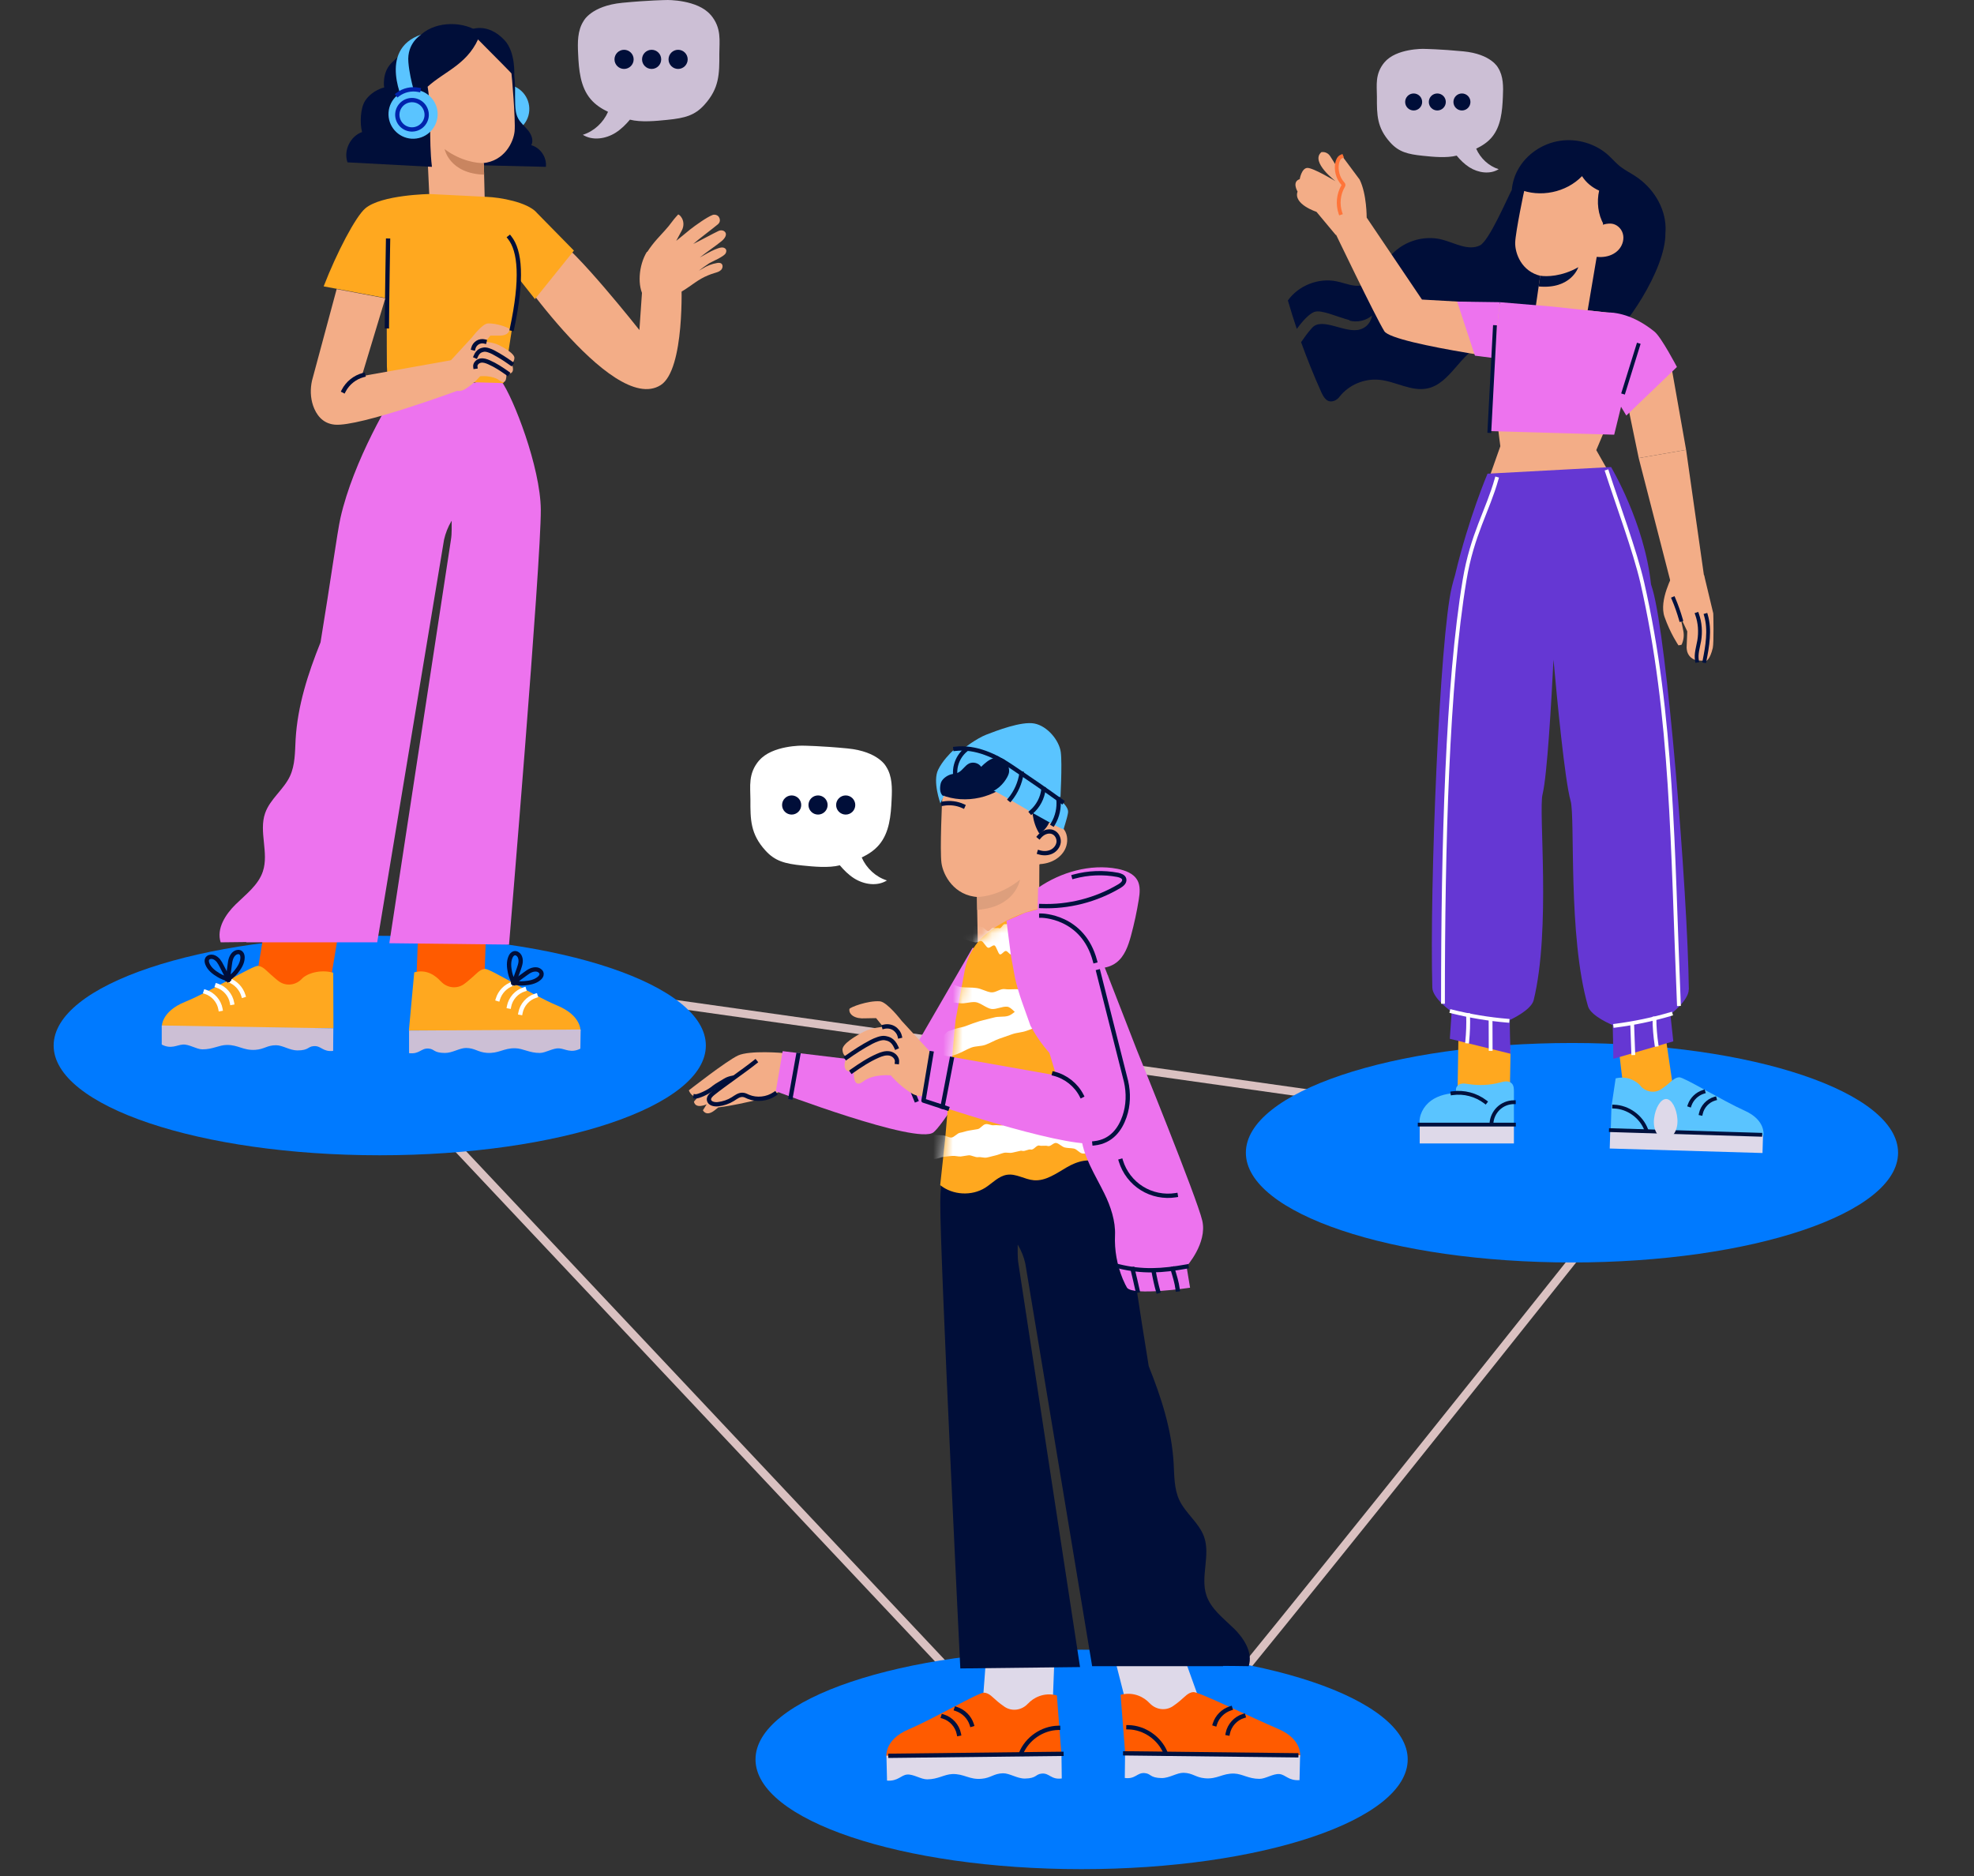 <svg width="202" height="192" viewBox="0 0 202 192" fill="none" xmlns="http://www.w3.org/2000/svg">
<rect x="0" y="0" width="202" height="192" fill="#333333" stroke="none"/>
<path d="M111.621 189.29C113.511 188.88 170.381 117.07 170.381 117.07L34.071 97.79" stroke="#DAC1C1" stroke-width="0.84" stroke-miterlimit="10"/>
<path d="M30.961 100.64L115.471 190.44" stroke="#DAC1C1" stroke-width="0.84" stroke-miterlimit="10"/>
<path d="M110.681 191.28C129.11 191.28 144.051 186.252 144.051 180.05C144.051 173.848 129.11 168.82 110.681 168.82C92.251 168.82 77.311 173.848 77.311 180.05C77.311 186.252 92.251 191.28 110.681 191.28Z" fill="#007AFF"/>
<path d="M107.98 167.659L107.58 178.019L104.29 180.049L101.96 179.079L100.46 175.569L101.06 167.649L107.98 167.659Z" fill="#DED9E9"/>
<path d="M105.21 174.329C105.71 173.779 106.79 173.139 108.15 173.499L108.61 179.479L90.71 179.839C90.71 179.839 90.41 178.069 92.97 176.979C95.54 175.889 100.15 173.189 100.69 173.219C101.24 173.249 101.58 173.709 102.09 174.129C102.27 174.279 102.52 174.479 102.82 174.679C103.59 175.179 104.59 175.009 105.2 174.329H105.21Z" fill="#FF5B00"/>
<path d="M97.86 174.89C98.6 175.13 99.21 175.74 99.44 176.48" stroke="#00113E" stroke-width="0.44" stroke-linecap="square" stroke-linejoin="round"/>
<path d="M96.519 175.66C97.32 175.9 97.96 176.61 98.12 177.43" stroke="#00113E" stroke-width="0.44" stroke-linecap="square" stroke-linejoin="round"/>
<path d="M90.76 182.219C91.9 182.299 92.19 181.659 92.82 181.599C93.47 181.539 94.25 182.099 94.88 182.089C95.98 182.089 96.62 181.579 97.45 181.549C98.67 181.509 99.19 182.149 100.46 182.029C101.4 181.949 101.69 181.489 102.64 181.469C103.32 181.459 104.09 182.019 104.88 182.009C106.1 181.989 105.94 181.559 106.61 181.499C107.4 181.429 107.55 182.149 108.65 181.999L108.62 179.479L90.71 179.669L90.77 182.219H90.76Z" fill="#DED9E9"/>
<path d="M108.62 179.479C102.81 179.539 96.91 179.619 91.11 179.679" stroke="#00113E" stroke-width="0.44" stroke-linecap="square" stroke-linejoin="round"/>
<path d="M104.48 179.439C105.09 177.929 106.65 176.849 108.28 176.819" stroke="#00113E" stroke-width="0.44" stroke-linecap="square" stroke-linejoin="round"/>
<path d="M113.53 167.61L116.17 177.97L119.46 180L121.8 179.02L123.29 175.51L120.45 167.6L113.53 167.61Z" fill="#DED9E9"/>
<path d="M117.61 174.269C117.11 173.719 116.03 173.079 114.67 173.439L115.14 179.419L133.04 179.779C133.04 179.779 133.34 178.009 130.78 176.919C128.21 175.829 122.68 173.129 122.13 173.159C121.58 173.189 121.24 173.649 120.73 174.069C120.55 174.219 120.3 174.419 120 174.619C119.23 175.119 118.23 174.949 117.62 174.269H117.61Z" fill="#FF5B00"/>
<path d="M125.9 174.83C125.16 175.07 124.55 175.68 124.32 176.42" stroke="#00113E" stroke-width="0.44" stroke-linecap="square" stroke-linejoin="round"/>
<path d="M127.24 175.609C126.44 175.849 125.8 176.559 125.64 177.379" stroke="#00113E" stroke-width="0.44" stroke-linecap="square" stroke-linejoin="round"/>
<path d="M132.99 182.169C131.85 182.249 131.56 181.609 130.93 181.549C130.28 181.489 129.5 182.049 128.87 182.039C127.77 182.039 127.13 181.529 126.3 181.499C125.08 181.459 124.56 182.099 123.29 181.979C122.35 181.899 122.06 181.439 121.11 181.419C120.43 181.409 119.66 181.969 118.87 181.959C117.65 181.939 117.81 181.509 117.14 181.449C116.35 181.379 116.2 182.099 115.1 181.949L115.13 179.429L133.04 179.619L132.98 182.169H132.99Z" fill="#DED9E9"/>
<path d="M115.14 179.429C120.95 179.489 126.84 179.569 132.65 179.629" stroke="#00113E" stroke-width="0.44" stroke-linecap="square" stroke-linejoin="round"/>
<path d="M119.27 179.379C118.66 177.869 117.1 176.789 115.47 176.759" stroke="#00113E" stroke-width="0.44" stroke-linecap="square" stroke-linejoin="round"/>
<path d="M126.23 166.62C125.18 165.59 123.91 164.65 123.45 163.25C122.82 161.35 123.88 159.18 123.22 157.29C122.72 155.85 121.33 154.89 120.68 153.51C120.14 152.35 120.17 151.02 120.1 149.74C119.9 146.31 118.84 143.02 117.55 139.81C116.53 133.63 115.84 128.54 115.51 127.07C114.2 121.27 110.36 114.75 109.14 113.07C108.96 112.82 108.64 112.7 108.33 112.77L104.27 113.72C104.15 113.75 104.03 113.75 103.91 113.72L99.85 112.77C99.55 112.7 99.23 112.81 99.05 113.07C97.83 114.75 96.25 118.64 96.22 123.01C96.18 128.35 98.27 170.74 98.27 170.74L110.52 170.6L104.22 129.34C104.16 128.98 104.14 128.61 104.14 128.25V127.38C104.14 127.38 104.16 127.38 104.17 127.41C104.52 128 104.77 128.64 104.92 129.3L111.76 170.51H125.16C125.16 170.51 125.16 170.5 125.15 170.48C126.03 170.48 126.9 170.5 127.78 170.51C128.23 169.11 127.29 167.65 126.24 166.62H126.23Z" fill="#000E39"/>
<path d="M99.971 91.8L100.071 97.23L106.311 97.11L106.361 88.01L99.971 91.8Z" fill="#F3AD87"/>
<path d="M96.43 81.64C96.4 81.76 96.17 87.05 96.34 88.31C96.51 89.57 97.64 91.67 100.1 91.8C103.06 91.95 106.56 88.25 106.56 88.25L106.41 79.99C106.41 79.99 104.78 77.05 101.24 77.14C97.71 77.23 96.43 81.64 96.43 81.64Z" fill="#F3AD87"/>
<path d="M105.76 85.329C105.78 84.669 106.79 84.24 107.44 84.18C108.09 84.12 108.74 84.54 109.03 85.129C109.31 85.719 109.25 86.45 108.93 87.019C108.61 87.59 108.05 88.01 107.43 88.23C106.81 88.45 106.14 88.48 105.49 88.4L105.76 85.329Z" fill="#F3AD87"/>
<path d="M104.37 90.03C104.37 90.03 103.95 92.83 100 93.11L99.981 91.79C100.76 91.79 102.58 91.47 104.37 90.03Z" fill="#DD9F7D"/>
<path d="M98.54 82.489C97.92 82.209 97.21 82.119 96.53 82.239" stroke="#00113E" stroke-width="0.44" stroke-linecap="square" stroke-linejoin="round"/>
<path d="M100.631 76.99C103.711 76.59 105.761 78.14 105.761 78.14L107.221 79.94C107.421 80.04 107.181 81.62 107.371 81.74C107.481 81.81 107.601 81.89 107.661 82.01C107.741 82.16 107.661 82.34 107.661 82.51C107.711 83.54 107.361 84.75 106.351 85.3C105.651 84.17 105.461 82.66 105.741 81.35C104.921 81.01 104.191 80.44 103.701 79.69C101.881 81.65 98.811 82.34 96.331 81.35C96.331 81.35 97.551 77.4 100.641 77L100.631 76.99Z" fill="#00113E"/>
<path d="M106.351 85.62C106.521 85.42 106.731 85.25 106.981 85.16C107.221 85.07 107.511 85.05 107.751 85.16C108.141 85.32 108.371 85.77 108.331 86.19C108.281 86.61 107.981 86.98 107.601 87.16C107.221 87.34 106.771 87.35 106.361 87.23" stroke="#000E39" stroke-width="0.44" stroke-linecap="square" stroke-linejoin="round"/>
<path d="M96.231 82.21C96.231 82.21 95.411 79.98 96.001 78.77C96.441 77.87 97.221 77.09 97.571 76.76C97.691 76.65 97.841 76.59 98.001 76.59H98.611C98.611 76.59 99.921 75.57 100.931 75.18C101.941 74.79 104.511 73.79 105.841 74.04C107.171 74.29 108.391 75.76 108.551 76.98C108.711 78.2 108.501 81.91 108.501 81.91C108.501 81.91 109.381 82.55 109.291 83.17C109.201 83.78 108.841 84.76 108.851 84.86C108.851 84.96 107.201 84.12 103.131 81.71C98.771 79.13 97.401 79.47 96.231 82.21Z" fill="#5AC4FF"/>
<path d="M97.761 76.63C99.841 76.39 101.871 77.34 103.601 78.52C105.331 79.69 107.051 80.86 108.661 82.03" stroke="#00113E" stroke-width="0.44" stroke-linecap="square" stroke-linejoin="round"/>
<path d="M101.951 77.58C101.681 78.59 101.301 79.56 100.791 80.48" stroke="#00113E" stroke-width="0.44" stroke-linecap="square" stroke-linejoin="round"/>
<path d="M104.53 79.16C104.38 80.12 103.98 81.04 103.36 81.8" stroke="#00113E" stroke-width="0.44" stroke-linecap="square" stroke-linejoin="round"/>
<path d="M105.541 83.1C106.231 82.51 106.681 81.65 106.781 80.749" stroke="#00113E" stroke-width="0.44" stroke-linecap="square" stroke-linejoin="round"/>
<path d="M108.311 81.8C108.401 82.67 108.201 83.57 107.751 84.32" stroke="#00113E" stroke-width="0.44" stroke-linecap="square" stroke-linejoin="round"/>
<path d="M98.831 76.73C98.341 77.129 97.99 77.689 97.831 78.299C97.671 78.909 97.721 79.57 97.951 80.15" stroke="#00113E" stroke-width="0.44" stroke-linecap="square" stroke-linejoin="round"/>
<path d="M103.071 78.12C102.901 77.61 102.221 77.44 101.711 77.58C101.201 77.72 100.781 78.1 100.401 78.47C100.151 78.09 99.611 77.94 99.191 78.12C98.711 78.34 98.461 78.91 97.971 79.1C97.761 79.18 97.521 79.18 97.301 79.25C96.871 79.37 96.361 79.75 96.261 80.18C96.161 80.61 96.151 81.14 96.481 81.44L98.071 81.27C98.801 81.62 99.681 81.54 100.421 81.21C101.161 80.89 100.941 81.3 101.661 80.94C102.551 80.5 103.101 79.58 103.221 79.18C103.331 78.82 103.211 78.47 103.091 78.11L103.071 78.12Z" fill="#00113E"/>
<path d="M80.4 107.79C80.13 107.74 76.71 107.47 75.53 108.01C74.34 108.56 70.49 111.58 70.49 111.58C70.49 111.58 70.81 112.51 71.56 112.09L71.01 112.74C71.18 113.54 72.31 113.01 72.31 113.01L71.93 113.62C71.93 113.62 72.23 114.29 73.07 113.67L73.5 113.33L74.5 113.18C74.5 113.18 76.52 112.84 77.93 112.42C79.34 112 80.03 111.57 80.03 111.57L80.51 107.98" fill="#F3AD87"/>
<path d="M71.17 112.2C71.41 112.23 72.49 111.79 73.1 111.26C73.28 111.1 73.97 110.73 74.17 110.59C74.67 110.27 75.3 110.24 75.89 110.22" stroke="#00113E" stroke-width="0.44" stroke-linecap="square" stroke-linejoin="round"/>
<path d="M77.28 108.67C76.2 109.54 74.06 111 72.98 111.87C72.76 112.05 72.51 112.28 72.55 112.56C72.6 112.93 73.09 113.04 73.46 113C74.01 112.94 74.54 112.76 75 112.47C75.3 112.28 75.61 112.03 75.97 112.04C76.19 112.04 76.38 112.15 76.58 112.24C77.45 112.6 78.5 112.48 79.28 111.95" fill="#F3AD87"/>
<path d="M77.28 108.67C76.2 109.54 74.06 111 72.98 111.87C72.76 112.05 72.51 112.28 72.55 112.56C72.6 112.93 73.09 113.04 73.46 113C74.01 112.94 74.54 112.76 75 112.47C75.3 112.28 75.61 112.03 75.97 112.04C76.19 112.04 76.38 112.15 76.58 112.24C77.45 112.6 78.5 112.48 79.28 111.95" stroke="#000E39" stroke-width="0.44" stroke-linecap="square" stroke-linejoin="round"/>
<path d="M79.391 111.67C79.391 111.67 93.851 117.18 95.521 115.88C97.191 114.58 106.901 98.09 106.901 98.09L99.521 97L92.531 109.07L80.091 107.57L79.391 111.66V111.67Z" fill="#ED73EE"/>
<path d="M92.421 109.31C92.861 110.39 93.301 111.47 93.741 112.55" stroke="#00113E" stroke-width="0.44" stroke-linecap="square" stroke-linejoin="round"/>
<path d="M80.91 112.28L81.68 107.97" stroke="#00113E" stroke-width="0.44" stroke-linecap="square" stroke-linejoin="round"/>
<path d="M112.471 118.41L113.121 102.91C113.121 102.91 112.701 92.17 107.321 92.82C103.931 93.23 101.401 95.21 101.401 95.21C99.991 96.16 99.031 97.63 98.721 99.3L97.781 104.42C97.731 104.71 97.131 111.76 96.711 116.65L96.211 121.28C97.491 122.31 99.441 122.42 100.831 121.54C101.561 121.07 102.191 120.35 103.051 120.22C103.981 120.08 104.851 120.7 105.791 120.78C107.011 120.88 108.091 120.08 109.141 119.47C110.191 118.85 111.601 118.4 112.571 119.14L112.471 118.4V118.41Z" fill="#FFA81F"/>
<mask id="mask0_314_11643" style="mask-type:luminance" maskUnits="userSpaceOnUse" x="96" y="92" width="18" height="31">
<path d="M112.471 118.41L113.121 102.91C113.121 102.91 112.701 92.17 107.321 92.82C103.931 93.23 101.401 95.21 101.401 95.21L101.291 95.29C99.951 96.19 99.041 97.58 98.751 99.17L97.791 104.43C97.741 104.72 97.141 111.77 96.721 116.66L96.221 121.29C97.501 122.32 99.451 122.43 100.841 121.55C101.571 121.08 102.201 120.36 103.061 120.23C103.991 120.09 104.861 120.71 105.801 120.79C107.021 120.89 108.101 120.09 109.151 119.48C110.201 118.86 111.611 118.41 112.581 119.15L112.481 118.41H112.471Z" fill="white"/>
</mask>
<g mask="url(#mask0_314_11643)">
<path d="M95.041 108.82C95.521 108.68 96.011 108.54 96.491 108.37C96.971 108.21 97.451 108.05 97.921 107.88C98.391 107.71 98.911 107.39 99.381 107.21C99.851 107.03 100.371 107.09 100.841 106.92C101.311 106.75 101.751 106.48 102.221 106.31L103.591 105.83C104.051 105.67 104.561 105.66 105.011 105.5C105.471 105.35 105.791 105.2 106.241 105.04C106.701 104.88 107.411 104.96 107.871 104.79C108.331 104.62 108.831 104.63 109.291 104.45C109.751 104.27 110.201 104.05 110.651 103.86C110.931 103.74 111.221 103.59 111.501 103.45L122.641 97.76L110.961 100.32C110.771 100.36 110.591 100.4 110.401 100.43C109.911 100.51 109.431 100.4 108.941 100.47L107.471 100.68H107.381C107.311 100.68 107.251 100.67 107.181 100.66C106.691 100.62 106.211 100.88 105.721 100.82C105.231 100.76 104.781 101.32 104.301 101.25C103.811 101.19 103.321 101.29 102.841 101.22C102.341 101.14 101.891 101.62 101.391 101.55C100.891 101.47 100.431 101.18 99.931 101.11C99.431 101.04 98.881 101.07 98.381 101.02C97.881 100.98 97.321 100.53 96.821 100.52C96.321 100.52 95.821 100.55 95.311 100.59C94.541 100.66 94.471 102.07 95.241 102.22C95.741 102.32 96.251 102.41 96.751 102.48C97.251 102.55 97.761 102.62 98.271 102.67C98.781 102.72 99.291 102.51 99.801 102.55C100.311 102.59 100.991 103.22 101.501 103.26C102.011 103.29 102.551 102.98 103.051 103.02C103.541 103.05 103.981 103.9 104.471 103.93C104.961 103.96 105.481 103.54 105.971 103.56C106.461 103.58 106.811 103.89 107.311 103.9C107.801 103.91 108.301 103.9 108.791 103.9C109.281 103.9 110.051 103.25 110.541 103.23C110.741 103.23 110.931 103.23 111.101 103.23L110.651 100.64C110.391 100.7 110.151 100.75 109.871 100.84C109.401 101 108.971 100.92 108.501 101.09C108.031 101.27 107.761 101.77 107.301 101.95L105.901 102.49C105.431 102.67 104.991 102.91 104.521 103.09C104.051 103.27 103.651 103.82 103.171 103.96C102.691 104.1 102.181 103.99 101.701 104.13C101.221 104.26 100.721 104.36 100.241 104.5C99.761 104.65 99.291 104.82 98.831 105C98.391 105.17 97.881 105.19 97.451 105.4C97.331 105.43 97.201 105.47 97.081 105.52C96.601 105.7 96.331 106.51 95.871 106.73C95.411 106.95 94.871 106.82 94.431 107.09C93.761 107.51 94.321 109.02 95.061 108.8L95.041 108.82Z" fill="white"/>
<path d="M116.401 110.89C116.081 110.89 115.761 110.89 115.451 110.92C115.131 110.92 114.811 110.92 114.501 110.94C114.191 110.97 113.811 111.09 113.491 111.09C113.171 111.09 112.881 110.88 112.561 110.87C112.241 110.87 111.921 110.95 111.601 110.94C111.291 110.94 110.981 110.89 110.671 110.87C110.361 110.84 110.061 110.68 109.751 110.64C109.441 110.6 109.211 110.62 108.891 110.59C108.581 110.56 108.181 110.21 107.871 110.18C107.551 110.15 107.261 109.96 106.941 109.94C106.611 109.92 106.281 109.95 105.951 109.94C105.621 109.94 105.261 110.01 104.931 110.02C104.601 110.02 104.301 109.85 103.961 109.86L102.951 109.88H102.891C102.891 109.88 102.801 109.84 102.761 109.83C102.441 109.73 102.071 109.94 101.751 109.83C101.431 109.72 101.051 110.24 100.731 110.13C100.411 110.03 100.071 110.08 99.741 109.99C99.401 109.89 99.061 110.34 98.731 110.24C98.401 110.14 98.101 109.85 97.751 109.77C97.401 109.69 97.031 109.71 96.681 109.69C96.331 109.66 95.921 109.23 95.561 109.25C95.201 109.28 94.851 109.36 94.491 109.45C93.941 109.59 94.121 110.99 94.641 111.07C94.981 111.12 95.321 111.18 95.651 111.21C95.981 111.26 96.321 111.31 96.641 111.35C96.971 111.38 97.301 111.17 97.631 111.22C97.971 111.27 98.381 111.9 98.701 111.96C99.021 112.02 99.391 111.74 99.721 111.8C100.041 111.86 100.231 112.74 100.531 112.81C100.841 112.88 101.221 112.5 101.531 112.58C101.841 112.65 102.021 113 102.331 113.07C102.651 113.13 102.961 113.19 103.281 113.25C103.591 113.31 104.201 112.78 104.521 112.83C104.851 112.88 105.081 112.99 105.411 113.03C105.741 113.06 105.961 113.31 106.301 113.33C106.631 113.35 106.961 113 107.301 113.01L108.311 113.06C108.651 113.08 108.991 113.02 109.331 113.04C109.671 113.06 110.081 112.71 110.411 112.75C110.741 112.8 111.021 113.1 111.361 113.15C111.701 113.2 112.041 113.29 112.381 113.33C112.721 113.38 113.071 113.36 113.411 113.35C113.741 113.33 114.081 113.5 114.411 113.44C114.501 113.44 114.591 113.44 114.681 113.44C115.041 113.41 115.351 112.74 115.691 112.67C116.021 112.58 116.381 112.85 116.721 112.71C117.231 112.49 116.911 110.91 116.431 110.91L116.401 110.89Z" fill="#FF7441"/>
<path d="M92.061 118.87C92.371 118.87 92.671 118.86 92.971 118.83C93.271 118.8 93.571 118.79 93.871 118.75C94.171 118.71 94.501 118.54 94.801 118.5C95.101 118.46 95.411 118.64 95.701 118.6C96.001 118.56 96.281 118.42 96.581 118.38C96.871 118.34 97.161 118.32 97.441 118.29C97.731 118.26 98.031 118.37 98.321 118.35C98.611 118.32 98.811 118.26 99.101 118.23C99.391 118.19 99.801 118.46 100.091 118.42C100.381 118.38 100.681 118.51 100.961 118.46C101.251 118.41 101.541 118.31 101.831 118.25C102.121 118.19 102.421 118.05 102.711 117.98C103.001 117.91 103.291 118.02 103.581 117.96L104.461 117.76H104.511C104.511 117.76 104.591 117.78 104.631 117.78C104.921 117.83 105.211 117.58 105.501 117.64C105.791 117.7 106.061 117.16 106.351 117.23C106.641 117.3 106.941 117.2 107.231 117.28C107.531 117.36 107.811 116.89 108.111 116.97C108.411 117.05 108.671 117.36 108.971 117.43C109.271 117.5 109.591 117.48 109.891 117.54C110.191 117.59 110.501 118.04 110.801 118.05C111.101 118.07 111.401 118.04 111.701 118C112.161 117.94 112.291 116.53 111.831 116.38C111.531 116.28 111.231 116.18 110.931 116.1C110.631 116.03 110.321 115.95 110.021 115.89C109.711 115.83 109.401 116.03 109.091 115.99C108.791 115.95 108.381 115.29 108.071 115.26C107.761 115.22 107.431 115.52 107.121 115.48C106.821 115.44 106.561 114.59 106.261 114.56C105.961 114.53 105.641 114.93 105.341 114.91C105.041 114.88 104.821 114.57 104.521 114.55C104.221 114.53 103.921 114.54 103.611 114.53C103.311 114.53 102.851 115.16 102.551 115.17C102.251 115.18 102.011 115.12 101.711 115.15C101.411 115.19 101.161 114.99 100.861 115.04C100.561 115.08 100.341 115.5 100.041 115.55L99.141 115.7C98.841 115.75 98.551 115.87 98.251 115.92C97.951 115.96 97.651 116.39 97.351 116.41C97.051 116.42 96.751 116.18 96.441 116.18C96.131 116.18 95.821 116.14 95.521 116.15C95.211 116.15 94.911 116.21 94.611 116.26C94.321 116.31 94.011 116.19 93.731 116.27C93.651 116.27 93.571 116.27 93.501 116.29C93.191 116.34 92.971 117.03 92.681 117.12C92.381 117.21 92.051 116.94 91.761 117.08C91.321 117.3 91.601 118.88 92.071 118.87H92.061Z" fill="white"/>
<path d="M112.121 94.63C111.911 94.58 111.711 94.53 111.501 94.5C111.291 94.47 111.091 94.44 110.881 94.43C110.671 94.42 110.431 94.53 110.221 94.53C110.011 94.53 109.821 94.3 109.621 94.3C109.411 94.3 109.211 94.4 109.001 94.4C108.801 94.4 108.601 94.4 108.401 94.4C108.201 94.4 108.001 94.25 107.801 94.25C107.601 94.25 107.461 94.29 107.261 94.29C107.061 94.29 106.791 94 106.591 94.02C106.391 94.04 106.191 93.88 105.991 93.91C105.791 93.94 105.591 94.02 105.381 94.07C105.181 94.12 104.971 94.25 104.771 94.3C104.571 94.35 104.371 94.23 104.171 94.3C103.971 94.36 103.771 94.42 103.561 94.47C103.551 94.47 103.541 94.47 103.521 94.48C103.491 94.47 103.461 94.45 103.441 94.44C103.241 94.38 103.041 94.64 102.841 94.57C102.641 94.51 102.461 95.06 102.261 94.99C102.061 94.92 101.861 95.02 101.661 94.95C101.451 94.87 101.271 95.35 101.071 95.28C100.861 95.2 100.671 94.91 100.471 94.85C100.261 94.79 100.041 94.82 99.831 94.78C99.621 94.74 99.391 94.31 99.181 94.32C98.972 94.32 98.772 94.37 98.561 94.43C98.242 94.52 98.251 95.94 98.561 96.06C98.772 96.14 98.972 96.22 99.181 96.28C99.391 96.34 99.591 96.4 99.802 96.44C100.011 96.48 100.211 96.27 100.421 96.3C100.631 96.33 100.911 96.96 101.121 96.99C101.331 97.02 101.541 96.71 101.751 96.75C101.951 96.78 102.131 97.63 102.331 97.67C102.531 97.7 102.741 97.29 102.941 97.32C103.141 97.35 103.281 97.67 103.481 97.69C103.681 97.71 103.881 97.72 104.081 97.73C104.281 97.74 104.601 97.13 104.791 97.13C104.991 97.13 105.141 97.21 105.351 97.19C105.551 97.17 105.711 97.38 105.911 97.36C106.111 97.33 106.271 96.93 106.481 96.9C106.681 96.87 106.881 96.84 107.091 96.82C107.291 96.79 107.491 96.71 107.701 96.69C107.901 96.67 108.131 96.28 108.331 96.3C108.531 96.32 108.711 96.6 108.921 96.63C109.121 96.67 109.331 96.75 109.531 96.78C109.731 96.81 109.941 96.81 110.141 96.8C110.331 96.8 110.531 96.96 110.721 96.92C110.771 96.93 110.821 96.94 110.881 96.94C111.091 96.94 111.311 96.3 111.511 96.26C111.721 96.22 111.901 96.55 112.111 96.46C112.431 96.32 112.441 94.72 112.121 94.64V94.63Z" fill="white"/>
</g>
<path d="M123.03 124.92C122.5 122.61 116.34 107.47 116.34 107.47L111.89 96.03C111.89 96.03 110.68 92.49 107.6 92.67L104.93 93.39L102.99 94.23L103.46 97.86L103.87 100.1C104.06 100.92 104.3 101.73 104.58 102.53C104.82 103.22 105.12 104.04 105.45 104.97C106.1 106.18 106.91 107.3 107.88 108.27C108.8 109.19 109.89 110.04 110.37 111.25C110.98 112.78 110.48 114.52 110.62 116.16C110.8 118.32 112.06 120.2 113.01 122.14C113.66 123.46 114.16 124.97 114.1 126.4C114.03 127.93 114.31 129.46 114.89 130.88C115.05 131.26 115.28 131.72 115.33 131.78C115.98 132.64 121.78 131.78 121.78 131.78L121.42 129.6C121.42 129.6 123.56 127.22 123.03 124.92Z" fill="#ED73EE"/>
<path d="M116.391 90.09C116.001 89.37 115.141 89.07 114.341 88.91C111.581 88.38 108.551 89.25 106.231 90.85L106.101 96.19C106.981 96.98 109.751 98.35 110.851 98.78C111.951 99.21 113.291 99.22 114.231 98.51C115.081 97.87 115.451 96.79 115.731 95.77C116.061 94.55 116.331 93.31 116.531 92.06C116.641 91.39 116.711 90.67 116.391 90.08V90.09Z" fill="#ED73EE"/>
<path d="M106.54 92.72C109.33 92.83 112.15 92.11 114.55 90.68C114.82 90.52 115.11 90.27 115.04 89.97C114.98 89.7 114.65 89.59 114.38 89.53C112.9 89.25 111.35 89.31 109.89 89.71" stroke="#00113E" stroke-width="0.44" stroke-linecap="square" stroke-linejoin="round"/>
<path d="M114.45 129.58C116.92 130.19 118.91 130.06 121.42 129.61" stroke="#00113E" stroke-width="0.44" stroke-linecap="square" stroke-linejoin="round"/>
<path d="M115.9 129.88C116.08 130.61 116.25 131.34 116.41 132.07" stroke="#00113E" stroke-width="0.44" stroke-linecap="square" stroke-linejoin="round"/>
<path d="M118.04 130.03C118.15 130.68 118.33 131.5 118.51 132.13" stroke="#00113E" stroke-width="0.44" stroke-linecap="square" stroke-linejoin="round"/>
<path d="M119.99 129.85C120.2 130.56 120.42 131.22 120.51 131.95" stroke="#00113E" stroke-width="0.44" stroke-linecap="square" stroke-linejoin="round"/>
<path d="M114.7 118.81C115.05 119.96 115.83 120.98 116.85 121.61C117.87 122.25 119.12 122.5 120.31 122.31" stroke="#00113E" stroke-width="0.44" stroke-linecap="square" stroke-linejoin="round"/>
<path d="M95.78 108.29L92.26 104.46C92.26 104.46 90.8 102.54 90.04 102.47C88.83 102.37 86.94 103.09 86.92 103.26C86.84 103.83 87.49 104.29 88.55 104.21L89.65 104.19L90.37 105.08C90.37 105.08 89.18 105.18 88.46 105.55C87.61 105.98 86.17 106.81 86.21 107.44C86.25 108.06 86.64 108.16 86.64 108.16C86.64 108.16 85.82 109.85 87.37 109.68C87.37 109.68 87.24 111.51 88.32 110.68C89.39 109.85 91.16 110.05 91.16 110.05C91.16 110.05 91.91 111 93.2 111.83C94.4 112.6 95.1 111.8 95.1 111.8L95.8 108.29H95.78Z" fill="#F3AD87"/>
<path d="M95.31 107.79L108.08 110.05L104.7 98.87L111.68 97.55L115.22 110.68C115.49 111.87 115.46 113.13 115.06 114.28C114.63 115.53 113.75 116.82 111.98 117.01C108.44 117.38 94.56 112.67 94.56 112.67L95.31 107.81V107.79Z" fill="#ED73EE"/>
<path d="M92.07 106.03C91.99 105.7 91.76 105.4 91.47 105.22C91.17 105.04 90.81 104.99 90.47 105.07" stroke="#000E39" stroke-width="0.44" stroke-linecap="square" stroke-linejoin="round"/>
<path d="M91.71 107.16C91.36 106.37 90.88 106.3 90.6 106.24C90.19 106.15 89.56 106.43 89.18 106.62C88.23 107.12 87.46 107.63 86.62 108.22" stroke="#000E39" stroke-width="0.44" stroke-linecap="square" stroke-linejoin="round"/>
<path d="M91.79 108.68C91.84 108.26 91.459 107.89 91.049 107.81C90.639 107.73 90.209 107.87 89.829 108.04C88.889 108.45 88.029 109.02 87.189 109.61" stroke="#000E39" stroke-width="0.44" stroke-linecap="square" stroke-linejoin="round"/>
<path d="M110.68 112.12C110.12 111.02 109.07 110.19 107.87 109.88" stroke="#000E39" stroke-width="0.44" stroke-linecap="square" stroke-linejoin="round"/>
<path d="M112.39 99.439L115.23 110.669C115.5 111.859 115.47 113.119 115.07 114.269C114.64 115.519 113.76 116.809 111.99 116.999" stroke="#00113E" stroke-width="0.44" stroke-linecap="square" stroke-linejoin="round"/>
<path d="M95.31 107.79L94.5 112.63L96.91 113.42" stroke="#00113E" stroke-width="0.44" stroke-linecap="square" stroke-linejoin="round"/>
<path d="M96.45 113.27L97.39 108.38" stroke="#00113E" stroke-width="0.44" stroke-linecap="square" stroke-linejoin="round"/>
<path d="M106.55 93.7C106.55 93.7 110.82 93.7 112.05 98.33" stroke="#00113E" stroke-width="0.44" stroke-linecap="square" stroke-linejoin="round"/>
<path d="M77.69 77.82C79.01 76.27 82.11 76.29 82.25 76.31C82.25 76.31 84.02 76.33 86.71 76.59C89.93 76.9 90.69 78.47 90.69 78.47C91.31 79.43 91.3 80.66 91.24 81.81C91.17 83.44 91.02 85.2 89.96 86.45C89.48 87.02 88.85 87.43 88.18 87.75C88.66 88.85 89.61 89.74 90.76 90.1C89.76 90.73 88.41 90.52 87.41 89.89C86.84 89.53 86.37 89.06 85.94 88.55C84.81 88.84 83.27 88.69 82.1 88.57C80.32 88.39 79.3 88.12 78.32 87.03C76.79 85.34 76.78 83.88 76.79 81.8C76.79 80.5 76.53 79.17 77.68 77.82H77.69Z" fill="white"/>
<path d="M85.561 82.38C85.561 82.92 86.001 83.36 86.541 83.36C87.081 83.36 87.52 82.92 87.52 82.38C87.52 81.84 87.081 81.4 86.541 81.4C86.001 81.4 85.561 81.84 85.561 82.38Z" fill="#000E39"/>
<path d="M83.71 83.36C84.252 83.36 84.691 82.921 84.691 82.38C84.691 81.839 84.252 81.4 83.71 81.4C83.169 81.4 82.731 81.839 82.731 82.38C82.731 82.921 83.169 83.36 83.71 83.36Z" fill="#000E39"/>
<path d="M80.03 82.38C80.03 82.92 80.47 83.36 81.01 83.36C81.55 83.36 81.99 82.92 81.99 82.38C81.99 81.84 81.55 81.4 81.01 81.4C80.47 81.4 80.03 81.84 80.03 82.38Z" fill="#000E39"/>
<path d="M160.86 129.195C179.29 129.195 194.23 124.167 194.23 117.965C194.23 111.763 179.29 106.735 160.86 106.735C142.43 106.735 127.49 111.763 127.49 117.965C127.49 124.167 142.43 129.195 160.86 129.195Z" fill="#007AFF"/>
<path d="M138.11 32.765C136.76 32.405 135.27 31.695 134.55 31.905C133.96 32.075 133.21 32.965 132.7 33.655C132.38 32.695 132.07 31.725 131.79 30.745C132.89 29.205 134.94 28.405 136.79 28.795C137.67 28.975 138.56 29.405 139.43 29.195C140.74 28.885 141.31 27.395 142.15 26.345C143.4 24.755 145.63 24.005 147.59 24.525C148.88 24.865 150.24 25.695 151.44 25.115C152.37 24.665 154.22 20.335 154.7 19.435C154.77 18.685 154.99 17.955 155.37 17.295C156.22 15.785 157.83 14.685 159.6 14.415C161.37 14.135 163.26 14.695 164.56 15.865C164.98 16.245 165.34 16.675 165.79 17.035C166.26 17.405 166.81 17.675 167.31 18.005C169.13 19.175 170.39 21.175 170.44 23.275C170.44 23.475 170.44 23.675 170.42 23.875C170.47 27.615 166.08 33.955 164.39 34.925C162.72 35.885 160.92 36.845 159 36.625C157.75 36.475 156.58 35.925 155.39 35.515C154.19 35.105 152.87 34.845 151.68 35.295C149.41 36.145 148.45 39.225 146.09 39.745C144.44 40.105 142.82 39.025 141.14 38.865C139.61 38.715 138.02 39.385 137.07 40.605C136.95 40.765 136.79 40.895 136.61 40.985C135.83 41.325 135.46 40.685 135.21 40.135C134.45 38.455 133.77 36.745 133.14 35.015C133.53 34.475 133.7 34.185 134.27 33.545C135.29 32.405 137.67 34.165 139.17 33.715C140.28 33.385 140.4 32.295 140.4 32.295C139.75 32.825 138.89 33.025 138.08 32.805L138.11 32.765Z" fill="#000E39"/>
<path d="M171.22 58.675C171.2 58.855 169.73 61.405 170.33 63.125C170.93 64.845 171.76 66.045 171.76 66.045L172.07 65.985C172.29 65.535 172.35 65.025 172.25 64.535L171.95 63.115L172.66 64.615L172.59 66.275C172.59 66.275 172.59 66.355 172.61 66.475C172.68 67.095 173.19 67.575 173.82 67.595L174.61 67.625C174.61 67.625 174.98 67.515 175.27 66.305C175.39 65.785 175.33 62.865 175.32 62.775C175.3 62.685 174.4 58.915 174.38 58.845C174.36 58.775 171.24 58.655 171.24 58.655L171.22 58.675Z" fill="#F3AD87"/>
<path d="M173.65 67.605C173.53 66.925 173.76 66.245 173.88 65.575C174.03 64.675 173.97 63.725 173.66 62.865" stroke="#00113E" stroke-width="0.39" stroke-linecap="square" stroke-linejoin="round"/>
<path d="M174.42 67.635C174.57 66.865 174.72 66.085 174.77 65.305C174.83 64.515 174.79 63.715 174.57 62.965" stroke="#00113E" stroke-width="0.39" stroke-linecap="square" stroke-linejoin="round"/>
<path d="M172.01 63.415C171.8 62.685 171.55 61.965 171.25 61.265" stroke="#00113E" stroke-width="0.39" stroke-linecap="square" stroke-linejoin="round"/>
<path d="M167.69 46.875L172.54 46.035L170.87 36.595L165.69 37.235L167.69 46.875Z" fill="#F3AD87"/>
<path d="M171.1 60.125L174.48 59.685L172.54 46.035L167.69 46.875L171.1 60.125Z" fill="#F3AD87"/>
<path d="M154.919 115.085H145.279V117.015H154.919V115.085Z" fill="#DED9E9"/>
<path d="M149.239 106.275L149.149 112.025L150.629 114.365L152.429 114.405L154.489 112.475L154.579 107.435L149.239 106.275Z" fill="#FFA81F"/>
<path d="M154.92 115.105C154.92 114.135 154.91 112.725 154.92 111.755C154.92 111.445 154.92 111.095 154.7 110.875C154.55 110.715 154.33 110.655 154.11 110.665C153.9 110.665 153.69 110.735 153.48 110.785C152.45 111.055 151.36 111.105 150.3 110.945C150.03 110.905 149.75 110.845 149.49 110.915C149.23 110.985 148.98 111.215 148.99 111.495V115.105H154.91H154.92Z" fill="#5AC4FF"/>
<path d="M151.95 113.495C151.71 112.995 151.36 112.535 150.88 112.255C150.37 111.945 149.75 111.865 149.15 111.865C148.2 111.865 147.21 112.075 146.44 112.635C145.67 113.195 145.15 114.155 145.28 115.105H152.4C152.31 114.545 152.18 113.995 151.94 113.495H151.95Z" fill="#5AC4FF"/>
<path d="M152 112.765C151.05 112.035 149.81 111.705 148.63 111.875" stroke="#00113E" stroke-width="0.39" stroke-linecap="square" stroke-linejoin="round"/>
<path d="M154.919 115.085H145.279" stroke="#00113E" stroke-width="0.39" stroke-linecap="square" stroke-linejoin="round"/>
<path d="M154.91 112.795C154.32 112.795 153.74 113.035 153.32 113.445C152.9 113.855 152.64 114.425 152.62 115.015" stroke="#00113E" stroke-width="0.39" stroke-linecap="square" stroke-linejoin="round"/>
<path d="M180.414 116.065L164.781 115.604L164.724 117.533L180.357 117.994L180.414 116.065Z" fill="#DED9E9"/>
<path d="M165.431 105.285L165.851 109.075L166.261 112.425L168.201 113.485L171.401 112.595L170.311 105.215L165.431 105.285Z" fill="#FFA81F"/>
<path d="M167.89 111.125C167.46 110.635 166.53 110.065 165.33 110.355L164.9 113.245L164.83 115.575L180.45 116.185C180.45 116.185 180.74 114.645 178.52 113.655C176.29 112.655 172.32 110.225 171.84 110.245C171.36 110.265 171.05 110.655 170.6 111.015C170.44 111.135 170.22 111.315 169.96 111.485C169.28 111.905 168.41 111.745 167.88 111.145L167.89 111.125Z" fill="#5AC4FF"/>
<path d="M174.31 111.735C173.66 111.935 173.12 112.455 172.9 113.095" stroke="#00113E" stroke-width="0.39" stroke-linecap="square" stroke-linejoin="round"/>
<path d="M175.47 112.435C174.77 112.635 174.2 113.245 174.05 113.955" stroke="#00113E" stroke-width="0.39" stroke-linecap="square" stroke-linejoin="round"/>
<path d="M164.841 115.655C169.911 115.805 175.061 115.975 180.131 116.125" stroke="#00113E" stroke-width="0.39" stroke-linecap="square" stroke-linejoin="round"/>
<path d="M168.451 115.595C167.941 114.265 166.601 113.295 165.171 113.245" stroke="#00113E" stroke-width="0.39" stroke-linecap="square" stroke-linejoin="round"/>
<path d="M171.65 114.525C171.73 115.645 171.17 116.545 170.41 116.535C169.64 116.515 169.13 115.585 169.26 114.475C169.39 113.355 169.95 112.455 170.5 112.465C171.05 112.475 171.57 113.405 171.65 114.525Z" fill="#DED9E9"/>
<path d="M157.61 28.225L156.95 32.765L162.17 33.515L163.45 25.935L157.61 28.225Z" fill="#F3AD87"/>
<path d="M156.03 19.275C155.99 19.375 155.08 23.755 155.05 24.825C155.02 25.895 155.68 27.805 157.71 28.245C160.16 28.775 163.57 26.155 163.57 26.155L164.57 19.255C164.57 19.255 163.61 16.575 160.65 16.175C157.69 15.775 156.03 19.275 156.03 19.275Z" fill="#F3AD87"/>
<path d="M163.31 23.615C163.42 23.075 164.31 22.845 164.87 22.885C165.42 22.925 165.91 23.365 166.06 23.895C166.22 24.425 166.06 25.025 165.72 25.455C165.38 25.885 164.85 26.165 164.31 26.255C163.77 26.355 163.2 26.295 162.67 26.135L163.32 23.615H163.31Z" fill="#F3AD87"/>
<path d="M161.51 27.345C161.51 27.345 160.78 29.625 157.45 29.315L157.61 28.215C158.26 28.325 159.82 28.305 161.51 27.345Z" fill="#00113E"/>
<path d="M158.31 37.245C158.11 37.335 142.54 35.295 141.66 33.895C140.78 32.495 136.4 23.355 136.4 23.355L139.77 22.145L145.51 30.655L156.85 31.295L158.3 37.235L158.31 37.245Z" fill="#F3AD87"/>
<path d="M163.35 46.055L166.69 38.155L169.31 37.245C169.31 37.245 165.9 32.125 165.1 32.045L158.86 31.375L156.07 31.285C155.5 31.205 153.36 31.405 152.82 31.595L152.84 36.655C152.71 39.735 153.53 45.665 153.53 45.665L151.64 51.005L166.6 51.795L163.35 46.065V46.055Z" fill="#F3AD87"/>
<path d="M153.481 30.925L158.861 31.375L164.421 31.975C165.241 31.955 167.111 32.155 169.311 33.945C170.011 34.515 171.601 37.555 171.601 37.555L166.421 42.525L165.881 41.625L165.181 44.485L152.391 44.115L152.841 36.665L153.481 30.935V30.925Z" fill="#ED73EE"/>
<path d="M166.141 40.135C166.641 38.525 167.141 36.925 167.641 35.315" stroke="#00113E" stroke-width="0.39" stroke-linecap="square" stroke-linejoin="round"/>
<path d="M153.48 30.925L149.11 30.865L150.93 36.395L152.85 36.645L153.48 30.925Z" fill="#ED73EE"/>
<path d="M152.97 33.475C152.75 37.375 152.63 40.205 152.41 44.105" stroke="#00113E" stroke-width="0.39" stroke-linecap="square" stroke-linejoin="round"/>
<path d="M172.82 101.255C172.69 91.035 170.59 65.455 169.12 60.355C169.07 60.175 169.01 59.985 168.95 59.805C168.28 53.495 164.86 47.795 164.86 47.795L152.22 48.475C152.22 48.475 150.31 52.925 148.9 58.835C148.78 59.235 148.67 59.635 148.57 60.045C147.32 65.195 146.28 90.835 146.57 101.065C146.6 102.195 148.55 103.535 148.55 103.535L148.36 106.305L154.57 107.835C154.57 107.835 154.46 104.465 154.51 104.375C154.51 104.375 156.68 103.395 156.94 102.355C158.72 95.075 157.42 83.015 157.85 81.285C158.33 79.335 158.76 71.675 158.97 67.495C159.32 71.425 160.13 79.905 160.72 81.955C161.21 83.675 160.42 95.775 162.5 102.975C162.8 104.005 165.01 104.895 165.01 104.895C165.06 104.985 165.09 108.355 165.09 108.355L171.23 106.565L170.93 103.805C170.93 103.805 172.82 102.375 172.81 101.255H172.82Z" fill="#6537D3"/>
<path d="M148.551 103.505C150.421 103.975 152.341 104.295 154.261 104.455" stroke="white" stroke-width="0.39" stroke-linecap="square" stroke-linejoin="round"/>
<path d="M150.231 103.885C150.261 104.785 150.231 105.685 150.141 106.575" stroke="white" stroke-width="0.39" stroke-linecap="square" stroke-linejoin="round"/>
<path d="M152.53 104.335C152.53 105.425 152.53 106.255 152.54 107.345" stroke="white" stroke-width="0.39" stroke-linecap="square" stroke-linejoin="round"/>
<path d="M153.15 49.005C152.23 52.295 150.65 54.675 149.87 59.365C148.1 70.005 147.66 86.455 147.66 102.525" stroke="white" stroke-width="0.39" stroke-linecap="square" stroke-linejoin="round"/>
<path d="M170.96 103.775C169.11 104.325 167.21 104.715 165.29 104.965" stroke="white" stroke-width="0.39" stroke-linecap="square" stroke-linejoin="round"/>
<path d="M169.301 104.225C169.301 105.125 169.381 106.025 169.511 106.905" stroke="white" stroke-width="0.39" stroke-linecap="square" stroke-linejoin="round"/>
<path d="M167.021 104.765C167.061 105.855 167.091 106.685 167.131 107.775" stroke="white" stroke-width="0.39" stroke-linecap="square" stroke-linejoin="round"/>
<path d="M164.45 48.275C165.5 51.525 167.31 56.395 168.05 59.605C171.18 73.325 171.13 86.695 171.8 102.755" stroke="white" stroke-width="0.39" stroke-linecap="square" stroke-linejoin="round"/>
<path d="M135.201 15.575C135.201 15.575 135.781 15.425 136.151 16.035C136.521 16.645 138.081 19.015 138.081 19.015L138.401 23.455L136.69 24.045L134.711 21.675C134.711 21.675 132.32 20.905 132.78 19.605C132.78 19.605 132.17 18.595 133 18.335C133 18.335 133.181 17.235 133.761 17.185C134.341 17.135 136.671 18.545 136.671 18.545C136.671 18.545 134.09 16.585 135.19 15.595L135.201 15.575Z" fill="#F3AD87"/>
<path d="M139.851 22.265C139.851 22.265 139.871 19.865 139.131 18.375L137.391 16.035C137.391 16.035 136.971 16.035 136.811 16.815C136.641 17.665 137.381 18.885 137.381 18.885C137.231 19.385 136.781 20.405 137.031 21.235C137.271 22.065 138.261 22.805 138.261 22.805L139.841 22.265H139.851Z" fill="#F3AD87"/>
<path d="M137.161 21.795C136.861 20.905 136.961 19.875 137.431 19.065C137.461 19.015 137.491 18.965 137.481 18.915C137.481 18.865 137.431 18.815 137.401 18.775C136.901 18.225 136.691 17.415 136.831 16.685C136.891 16.415 137.011 16.125 137.271 16.015" stroke="#FF7439" stroke-width="0.39" stroke-linecap="square" stroke-linejoin="round"/>
<path d="M159.24 15.625C161.94 15.325 163.7 16.715 163.7 16.715L164.95 18.305C165.12 18.395 164.89 19.765 165.05 19.875C165.15 19.935 165.25 20.005 165.3 20.115C165.36 20.245 165.29 20.405 165.3 20.555C165.33 21.455 165.01 22.505 164.11 22.965C163.52 21.975 163.38 20.645 163.64 19.505C162.93 19.195 162.3 18.685 161.89 18.025C160.27 19.705 157.59 20.255 155.43 19.355C155.43 19.355 156.56 15.925 159.26 15.625H159.24Z" fill="#000E39"/>
<path d="M141.7 6.355C142.87 4.965 145.64 4.985 145.77 5.005C145.77 5.005 147.35 5.025 149.75 5.255C152.62 5.535 153.3 6.935 153.3 6.935C153.85 7.795 153.84 8.895 153.79 9.915C153.73 11.375 153.59 12.945 152.65 14.055C152.22 14.565 151.66 14.925 151.06 15.215C151.49 16.195 152.34 16.995 153.36 17.315C152.47 17.875 151.26 17.685 150.37 17.125C149.87 16.805 149.44 16.385 149.06 15.925C148.05 16.185 146.67 16.055 145.63 15.945C144.04 15.785 143.13 15.545 142.26 14.575C140.9 13.065 140.89 11.765 140.9 9.905C140.9 8.745 140.67 7.565 141.69 6.355H141.7Z" fill="#CCBFD5"/>
<path d="M149.6 11.305C150.081 11.305 150.47 10.915 150.47 10.435C150.47 9.954 150.081 9.565 149.6 9.565C149.12 9.565 148.73 9.954 148.73 10.435C148.73 10.915 149.12 11.305 149.6 11.305Z" fill="#000E39"/>
<path d="M147.08 11.305C147.56 11.305 147.95 10.915 147.95 10.435C147.95 9.954 147.56 9.565 147.08 9.565C146.599 9.565 146.21 9.954 146.21 10.435C146.21 10.915 146.599 11.305 147.08 11.305Z" fill="#000E39"/>
<path d="M143.79 10.435C143.79 10.915 144.18 11.305 144.66 11.305C145.14 11.305 145.53 10.915 145.53 10.435C145.53 9.955 145.14 9.565 144.66 9.565C144.18 9.565 143.79 9.955 143.79 10.435Z" fill="#000E39"/>
<path d="M38.86 118.225C57.29 118.225 72.23 113.197 72.23 106.995C72.23 100.792 57.29 95.765 38.86 95.765C20.43 95.765 5.49 100.792 5.49 106.995C5.49 113.197 20.43 118.225 38.86 118.225Z" fill="#007AFF"/>
<path d="M42.98 90.365L49.91 90.475L49.51 101.905L42.57 101.345L42.98 90.365Z" fill="#FF5B00"/>
<path d="M45.11 100.435C44.62 99.894 43.71 99.144 42.39 99.504L41.84 105.475L59.4 105.515C59.4 105.515 59.53 103.945 57.03 102.905C54.52 101.865 50.17 99.124 49.64 99.154C49.11 99.184 48.78 99.635 48.28 100.055C48.11 100.195 47.72 100.555 47.43 100.745C46.69 101.235 45.71 101.085 45.11 100.425V100.435Z" fill="#FFA81F"/>
<path d="M52.47 100.674C51.75 100.914 51.17 101.504 50.95 102.234" stroke="white" stroke-width="0.44" stroke-linecap="square" stroke-linejoin="round"/>
<path d="M53.63 101.254C52.85 101.494 52.24 102.194 52.09 102.994" stroke="white" stroke-width="0.44" stroke-linecap="square" stroke-linejoin="round"/>
<path d="M54.8 101.904C54.02 102.144 53.41 102.844 53.26 103.644" stroke="white" stroke-width="0.44" stroke-linecap="square" stroke-linejoin="round"/>
<path d="M59.389 107.314C58.429 107.804 57.839 107.334 57.229 107.284C56.589 107.234 55.839 107.754 55.229 107.754C54.159 107.754 53.539 107.294 52.729 107.274C51.539 107.244 51.039 107.834 49.809 107.744C48.889 107.674 48.609 107.254 47.689 107.244C47.029 107.244 46.289 107.764 45.519 107.754C44.329 107.744 44.489 107.344 43.839 107.304C43.079 107.254 42.929 107.904 41.859 107.774V105.464L59.419 105.354L59.389 107.314Z" fill="#CCBFD5"/>
<path d="M52.51 100.565C52.94 100.605 53.22 100.665 53.65 100.625C54.19 100.585 54.77 100.475 55.18 100.115C55.31 100.005 55.43 99.845 55.42 99.675C55.42 99.455 55.21 99.285 55 99.225C54.78 99.175 54.54 99.215 54.33 99.305C54.12 99.395 53.94 99.525 53.75 99.665C53.34 99.965 52.92 100.265 52.51 100.565Z" stroke="#000E39" stroke-width="0.44" stroke-linecap="square" stroke-linejoin="round"/>
<path d="M52.57 100.605C52.42 100.205 52.28 99.945 52.19 99.525C52.08 98.995 52.02 98.415 52.25 97.915C52.32 97.755 52.44 97.605 52.61 97.555C52.82 97.495 53.05 97.645 53.16 97.835C53.27 98.035 53.3 98.275 53.27 98.495C53.24 98.725 53.16 98.935 53.09 99.155C52.92 99.635 52.75 100.115 52.57 100.595" stroke="#000E39" stroke-width="0.44" stroke-linecap="square" stroke-linejoin="round"/>
<path d="M35.7 89.025L28.18 88.435L25.98 101.615L33.599 101.745L35.7 89.025Z" fill="#FF5B00"/>
<path d="M30.9 100.155C31.39 99.625 32.78 99.165 34.1 99.545L34.12 105.235L16.56 105.095C16.56 105.095 16.45 103.525 18.96 102.515C21.48 101.495 25.86 98.805 26.39 98.845C26.92 98.885 27.25 99.335 27.74 99.755C27.91 99.895 28.3 100.265 28.58 100.455C29.32 100.955 30.3 100.815 30.9 100.155Z" fill="#FFA81F"/>
<path d="M23.391 100.295C24.101 100.535 24.681 101.145 24.901 101.865" stroke="white" stroke-width="0.44" stroke-linecap="square" stroke-linejoin="round"/>
<path d="M22.221 100.865C22.991 101.115 23.601 101.815 23.741 102.615" stroke="white" stroke-width="0.44" stroke-linecap="square" stroke-linejoin="round"/>
<path d="M21.04 101.505C21.81 101.755 22.42 102.455 22.56 103.255" stroke="white" stroke-width="0.44" stroke-linecap="square" stroke-linejoin="round"/>
<path d="M16.55 106.895C17.51 107.395 18.1 106.935 18.71 106.895C19.35 106.845 20.09 107.375 20.7 107.385C21.77 107.395 22.4 106.945 23.21 106.935C24.4 106.925 24.89 107.515 26.13 107.435C27.05 107.375 27.34 106.955 28.26 106.965C28.92 106.965 29.66 107.495 30.43 107.495C31.62 107.495 31.47 107.095 32.12 107.055C32.88 107.005 33.02 107.665 34.09 107.545L34.11 105.235L16.55 104.945V106.905V106.895Z" fill="#CCBFD5"/>
<path d="M23.39 100.245C22.99 100.085 22.71 100.005 22.35 99.785C21.88 99.505 21.42 99.145 21.22 98.635C21.16 98.475 21.12 98.285 21.2 98.135C21.3 97.945 21.56 97.875 21.78 97.925C22 97.975 22.19 98.125 22.34 98.295C22.48 98.475 22.59 98.675 22.69 98.875C22.92 99.325 23.16 99.785 23.39 100.235" stroke="#000E39" stroke-width="0.44" stroke-linecap="square" stroke-linejoin="round"/>
<path d="M23.32 100.254C23.64 99.964 23.87 99.804 24.15 99.464C24.49 99.044 24.81 98.544 24.82 98.004C24.82 97.834 24.79 97.644 24.66 97.524C24.5 97.374 24.23 97.404 24.05 97.524C23.86 97.644 23.73 97.854 23.65 98.064C23.57 98.274 23.54 98.504 23.51 98.734C23.44 99.244 23.38 99.744 23.31 100.254" stroke="#000E39" stroke-width="0.44" stroke-linecap="square" stroke-linejoin="round"/>
<path d="M24.12 92.544C25.17 91.514 26.44 90.575 26.9 89.174C27.53 87.275 26.47 85.105 27.13 83.215C27.63 81.775 29.02 80.814 29.67 79.434C30.21 78.275 30.18 76.945 30.25 75.665C30.45 72.234 31.51 68.945 32.8 65.734C33.82 59.554 34.51 54.465 34.84 52.995C36.15 47.194 39.99 40.675 41.21 38.995C41.39 38.745 41.71 38.624 42.02 38.694L46.08 39.645C46.2 39.675 46.32 39.675 46.44 39.645L50.5 38.694C50.8 38.624 51.12 38.734 51.3 38.995C52.52 40.675 55.3 47.785 55.34 52.145C55.38 57.484 52.09 96.665 52.09 96.665L39.84 96.525L46.14 55.264C46.2 54.904 46.22 54.535 46.22 54.175V53.304C46.22 53.304 46.2 53.304 46.19 53.334C45.84 53.925 45.59 54.565 45.44 55.224L38.6 96.434H25.2C25.2 96.434 25.2 96.424 25.21 96.404L22.58 96.434C22.13 95.034 23.07 93.575 24.12 92.544Z" fill="#ED73EE"/>
<path d="M54.16 11.325C54.07 12.704 52.87 13.755 51.48 13.665C50.1 13.565 49.05 12.374 49.14 10.985C49.24 9.605 50.43 8.555 51.82 8.645C53.2 8.745 54.25 9.935 54.16 11.325Z" fill="#5AC4FF"/>
<path d="M54.37 14.854C54.62 14.374 54.39 13.784 54.05 13.354C53.71 12.934 53.27 12.584 53.02 12.114C52.79 11.684 52.74 11.194 52.72 10.714C52.67 9.634 52.78 8.554 52.58 7.494C52.39 6.434 51.83 5.364 50.84 4.924L49.3 16.914C51.49 16.964 53.67 17.014 55.86 17.074C55.97 16.114 55.31 15.124 54.38 14.864L54.37 14.854Z" fill="#000E39"/>
<path d="M49.51 16.694L49.63 21.574L44.01 21.704L43.63 13.534L49.51 16.694Z" fill="#F3AD87"/>
<path d="M52.33 7.434C52.36 7.544 52.77 12.284 52.66 13.424C52.55 14.564 51.61 16.494 49.41 16.694C46.76 16.944 43.48 13.744 43.48 13.744L43.31 6.314C43.31 6.314 44.67 3.604 47.85 3.564C51.03 3.514 52.34 7.434 52.34 7.434H52.33Z" fill="#F3AD87"/>
<path d="M44.07 11.094C44.03 10.504 43.11 10.154 42.52 10.124C41.93 10.094 41.36 10.494 41.13 11.034C40.9 11.574 40.98 12.224 41.29 12.724C41.6 13.224 42.12 13.584 42.68 13.754C43.24 13.924 43.85 13.934 44.43 13.834L44.07 11.084V11.094Z" fill="#F3AD87"/>
<path d="M45.5 15.264C45.5 15.264 45.98 17.764 49.54 17.874L49.51 16.684C48.81 16.714 47.16 16.494 45.5 15.264Z" fill="#C98560"/>
<path d="M49.18 3.414C47.56 2.124 44.65 2.134 43.11 3.524C42.56 4.024 41.92 4.464 41.6 5.364C41.6 5.364 41.29 5.204 40.05 6.454C39.06 7.454 39.31 8.954 39.31 8.954C39.31 8.954 38.13 9.194 37.39 10.274C36.87 11.024 36.81 12.634 37.05 13.514C35.85 13.934 35.13 15.404 35.56 16.614L44.2 17.074C43.85 14.134 44.21 11.674 43.76 8.874C45.55 7.234 48.07 6.534 49.17 3.414H49.18Z" fill="#000E39"/>
<path d="M44.78 11.854C44.68 13.244 43.49 14.284 42.1 14.194C40.72 14.094 39.67 12.904 39.76 11.514C39.85 10.124 41.05 9.084 42.44 9.174C43.82 9.274 44.87 10.464 44.78 11.854Z" fill="#5AC4FF"/>
<path d="M41.38 10.644C41.38 10.644 38.52 5.084 43.11 3.534C43.11 3.534 41.62 4.394 41.79 6.364C41.95 8.334 42.75 10.554 42.75 10.554L41.38 10.644Z" fill="#5AC4FF"/>
<path d="M48.01 3.094C48.01 3.164 51.32 6.434 52.62 7.794C52.62 7.794 52.8 5.364 51.63 4.114C49.78 2.144 48.01 3.094 48.01 3.094Z" fill="#000E39"/>
<path d="M43.66 11.845C43.6 12.675 42.89 13.294 42.06 13.245C41.23 13.184 40.61 12.475 40.66 11.645C40.72 10.815 41.43 10.194 42.26 10.245C43.09 10.305 43.71 11.014 43.66 11.845Z" stroke="#0023AC" stroke-width="0.44" stroke-linecap="square" stroke-linejoin="round"/>
<path d="M40.71 9.674C41.3 9.224 42.1 9.044 42.83 9.194" stroke="#0023AC" stroke-width="0.44" stroke-linecap="square" stroke-linejoin="round"/>
<path d="M66.24 25.774C66.51 25.344 66.89 24.854 67.23 24.474C67.78 23.854 68.32 23.324 68.8 22.654C68.99 22.384 69.4 21.944 69.4 21.944C69.49 21.974 69.59 22.054 69.68 22.174C69.99 22.564 70.01 23.124 69.78 23.564L69.2 24.644C69.97 24.034 69.85 24.104 70.61 23.494C71.13 23.084 72.34 22.214 72.93 21.994C73.11 21.934 73.45 21.974 73.59 22.254C73.71 22.484 73.7 22.754 73.46 22.954C72.84 23.474 71.55 24.424 70.94 24.964C71.48 24.714 73.01 23.874 73.55 23.624C73.75 23.534 74 23.554 74.16 23.704C74.47 24.004 74.14 24.434 73.83 24.684C73.26 25.154 72.18 25.884 71.61 26.354C72.05 26.114 73.53 25.184 74.04 25.344C74.32 25.434 74.39 25.644 74.26 25.914C74.08 26.274 72.82 26.784 72.57 26.944C72.19 27.194 71.85 27.444 71.51 27.704L71.88 27.494C72.33 27.204 72.84 27.004 73.38 26.914C73.52 26.894 73.67 26.884 73.79 26.954C74.01 27.094 73.97 27.434 73.79 27.624C73.61 27.804 73.35 27.874 73.11 27.944C72.64 28.084 72.19 28.274 71.76 28.514C70.89 29.014 70.13 29.714 69.2 30.114L66.09 30.634L65.93 30.434C65.18 29.314 65.35 27.134 66.2 25.764L66.24 25.774Z" fill="#F3AD87"/>
<path d="M51.54 25.904C51.54 25.904 55.78 23.814 56.73 24.304C58.81 25.394 65.43 33.774 65.43 33.774L65.82 28.124L69.73 28.864C69.73 28.864 70.11 37.834 67.6 39.414C62.55 42.604 51.53 25.904 51.53 25.904H51.54Z" fill="#F3AD87"/>
<path d="M54.9 21.735C53.93 20.684 51.21 20.195 49.78 20.145L43.98 19.855C43.98 19.855 39.03 19.924 37.38 21.325C36.39 22.165 34.46 25.845 33.12 29.305L39.59 30.524C39.56 34.215 39.59 37.465 39.59 37.465L39.66 38.874L51.53 39.205L53.17 28.614L54.74 30.605L58.73 25.645L54.89 21.735H54.9Z" fill="#FFA81F"/>
<path d="M39.59 33.395C39.6 30.765 39.71 24.625 39.71 24.625" stroke="#000E39" stroke-width="0.44" stroke-linecap="square" stroke-linejoin="round"/>
<path d="M52.39 33.635C53.48 28.524 53.23 25.674 52.15 24.314" stroke="#000E39" stroke-width="0.44" stroke-linecap="square" stroke-linejoin="round"/>
<path d="M45.79 37.255L48.3 34.525C48.3 34.525 49.34 33.155 49.89 33.105C50.75 33.035 52.1 33.545 52.12 33.665C52.18 34.075 51.71 34.395 50.96 34.345H50.18L49.67 34.975C49.67 34.975 50.51 35.045 51.03 35.305C51.63 35.605 52.67 36.205 52.64 36.645C52.61 37.085 52.34 37.165 52.34 37.165C52.34 37.165 52.93 38.365 51.82 38.245C51.82 38.245 51.91 39.545 51.15 38.955C50.39 38.365 49.13 38.505 49.13 38.505C49.13 38.505 48.59 39.185 47.67 39.775C46.81 40.325 46.32 39.755 46.32 39.755L45.82 37.255H45.79Z" fill="#F3AD87"/>
<path d="M46.26 36.844L37.02 38.495L39.43 30.524L34.45 29.584L31.93 38.944C31.74 39.794 31.76 40.684 32.04 41.514C32.35 42.404 32.97 43.325 34.23 43.455C36.75 43.724 47.12 39.874 47.12 39.874L46.25 36.844H46.26Z" fill="#F3AD87"/>
<path d="M48.44 35.634C48.5 35.394 48.66 35.184 48.87 35.054C49.08 34.924 49.34 34.884 49.58 34.944" stroke="#000E39" stroke-width="0.44" stroke-linecap="square" stroke-linejoin="round"/>
<path d="M48.69 36.444C48.94 35.874 49.28 35.834 49.48 35.784C49.77 35.724 50.22 35.914 50.49 36.054C51.17 36.414 51.72 36.774 52.31 37.194" stroke="#000E39" stroke-width="0.44" stroke-linecap="square" stroke-linejoin="round"/>
<path d="M48.641 37.525C48.6 37.225 48.88 36.965 49.17 36.905C49.461 36.845 49.77 36.955 50.041 37.075C50.711 37.365 51.321 37.775 51.92 38.195" stroke="#000E39" stroke-width="0.44" stroke-linecap="square" stroke-linejoin="round"/>
<path d="M35.17 39.984C35.57 39.204 36.32 38.604 37.17 38.384" stroke="#000E39" stroke-width="0.44" stroke-linecap="square" stroke-linejoin="round"/>
<path d="M72.71 1.515C71.39 -0.035 68.29 -0.015 68.15 0.005C68.15 0.005 66.38 0.025 63.69 0.285C60.47 0.595 59.71 2.165 59.71 2.165C59.09 3.125 59.1 4.355 59.16 5.505C59.23 7.135 59.38 8.895 60.44 10.145C60.92 10.714 61.55 11.124 62.22 11.444C61.74 12.544 60.79 13.434 59.64 13.794C60.64 14.425 61.99 14.214 62.99 13.585C63.56 13.225 64.03 12.755 64.46 12.245C65.59 12.534 67.13 12.384 68.3 12.264C70.08 12.085 71.1 11.815 72.08 10.725C73.61 9.035 73.62 7.575 73.61 5.495C73.61 4.195 73.87 2.865 72.72 1.515H72.71Z" fill="#CCBFD5"/>
<path d="M64.841 6.075C64.841 6.615 64.401 7.055 63.861 7.055C63.321 7.055 62.881 6.615 62.881 6.075C62.881 5.535 63.321 5.095 63.861 5.095C64.401 5.095 64.841 5.535 64.841 6.075Z" fill="#000E39"/>
<path d="M66.681 7.055C67.222 7.055 67.661 6.616 67.661 6.075C67.661 5.533 67.222 5.095 66.681 5.095C66.14 5.095 65.701 5.533 65.701 6.075C65.701 6.616 66.14 7.055 66.681 7.055Z" fill="#000E39"/>
<path d="M70.371 6.075C70.371 6.615 69.931 7.055 69.391 7.055C68.851 7.055 68.411 6.615 68.411 6.075C68.411 5.535 68.851 5.095 69.391 5.095C69.931 5.095 70.371 5.535 70.371 6.075Z" fill="#000E39"/>
</svg>
